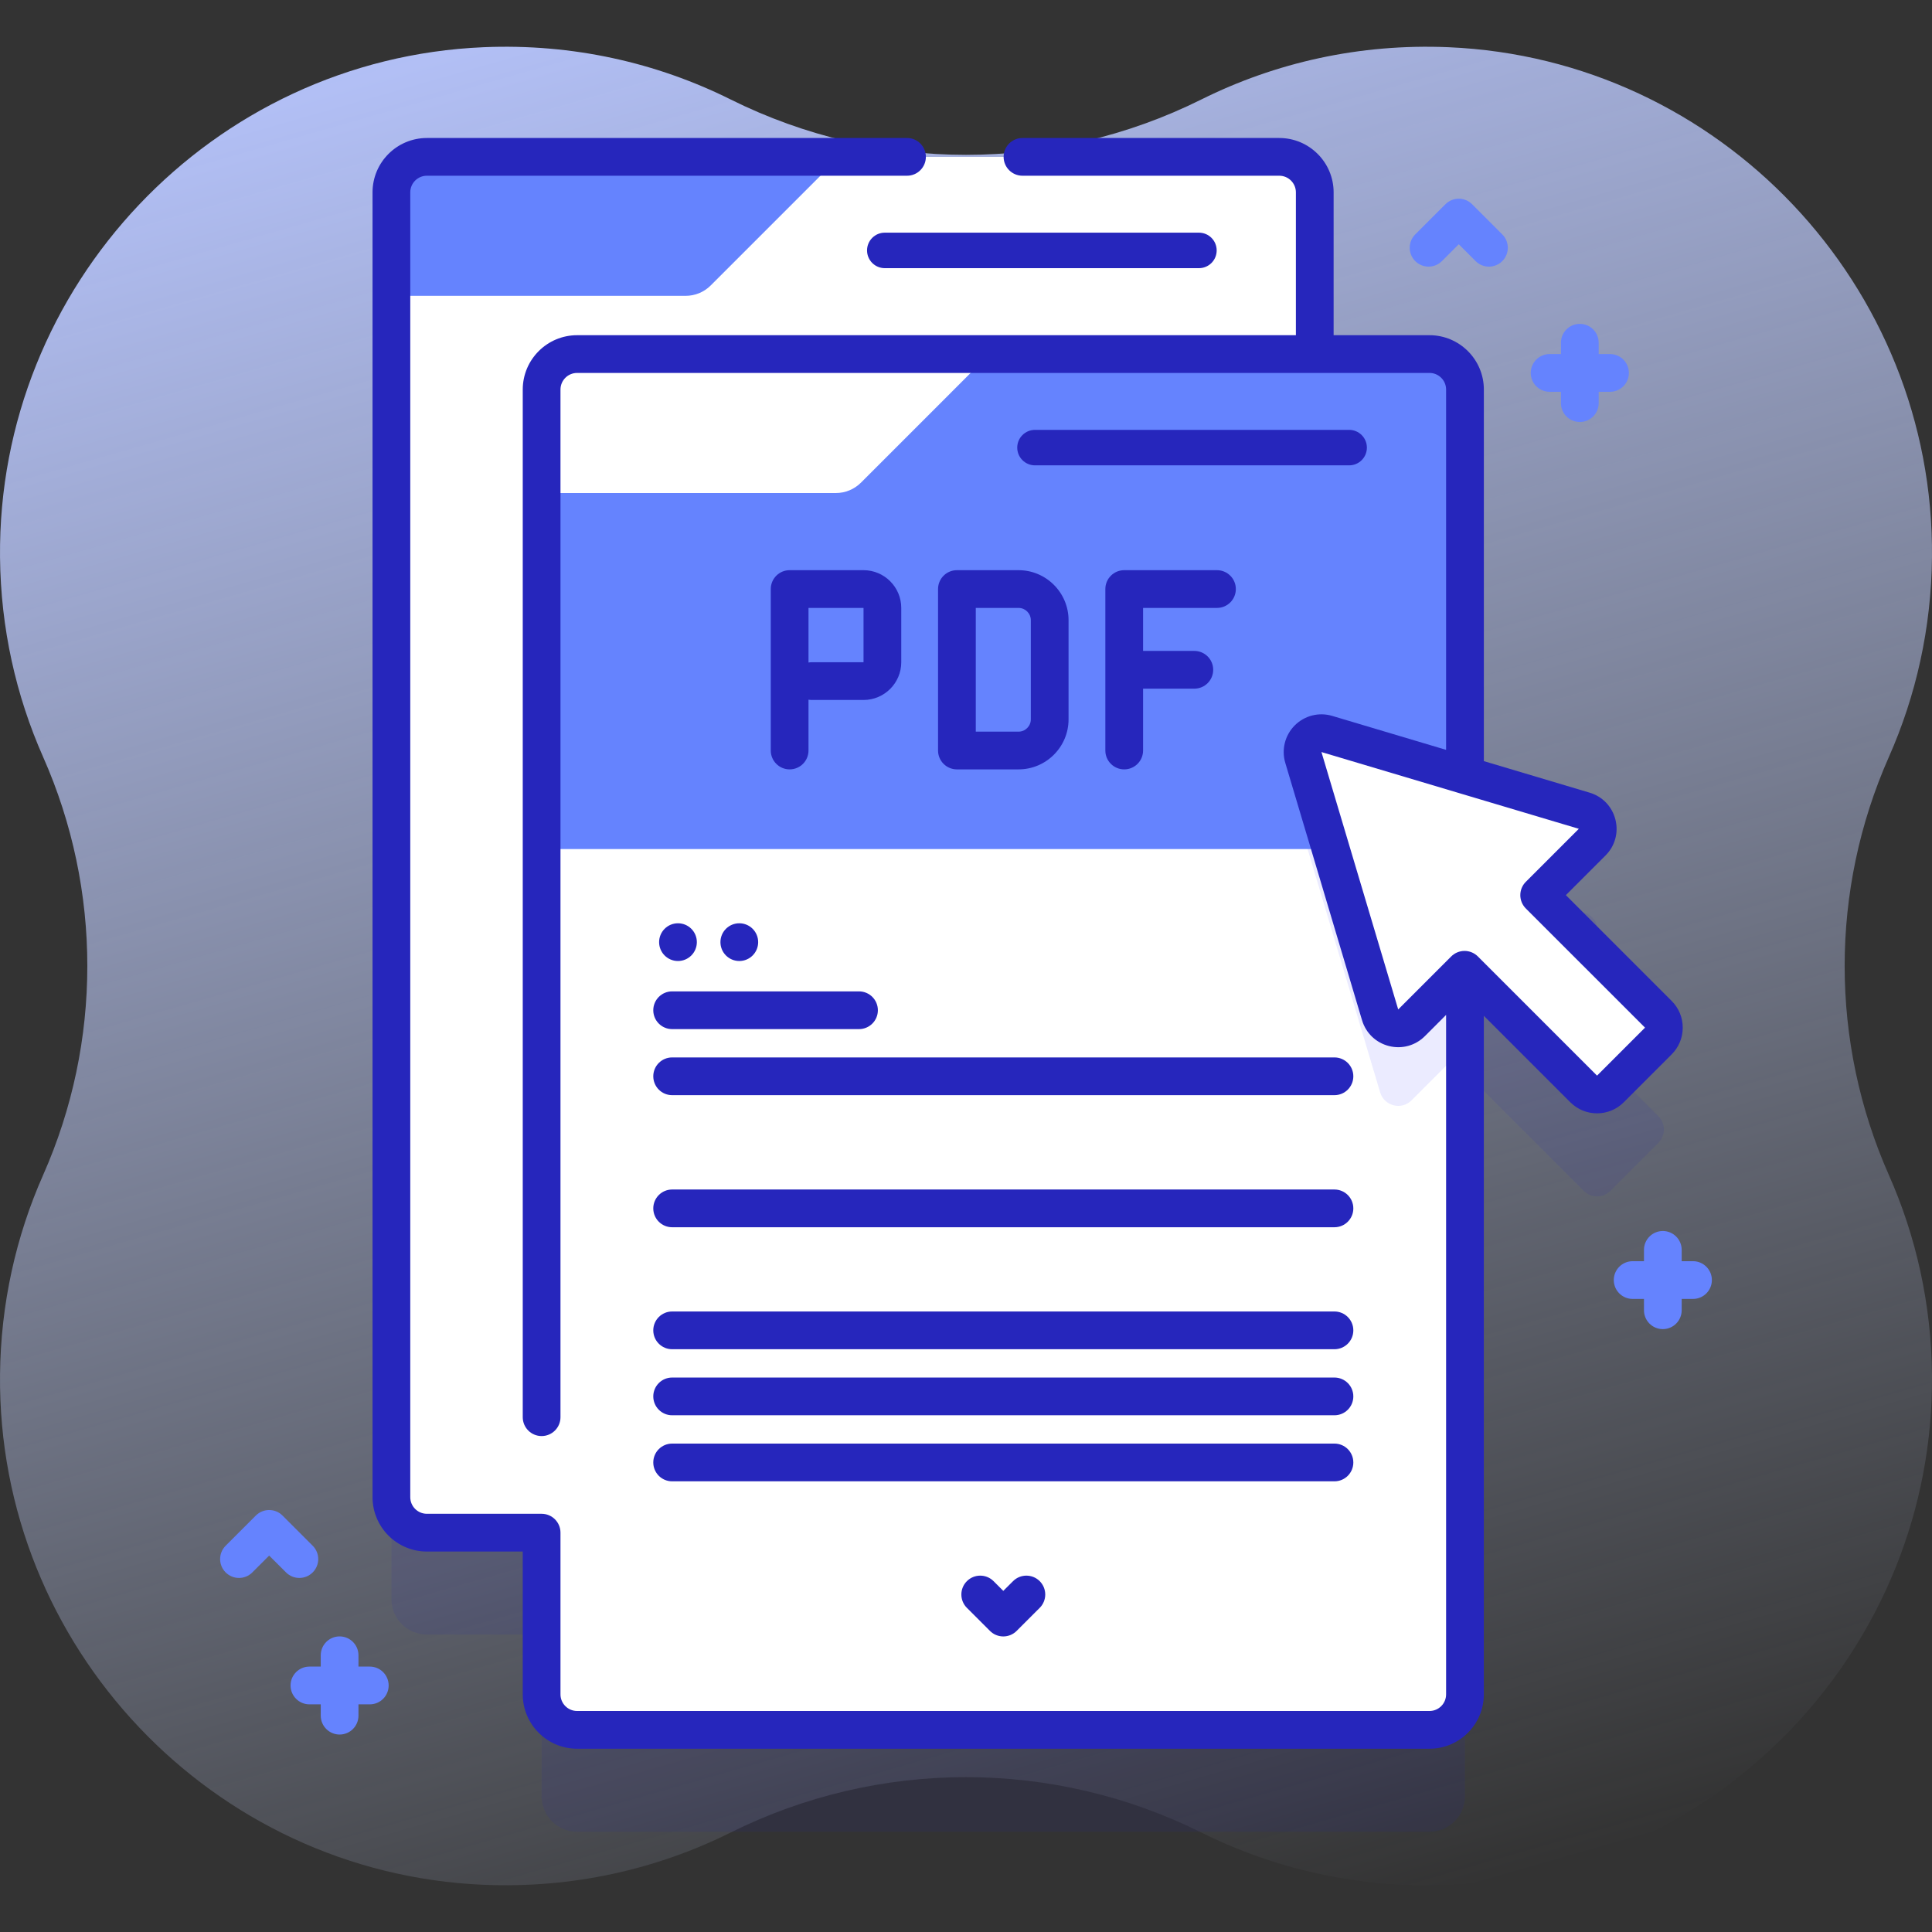 <svg width="96" height="96" viewBox="0 0 96 96" fill="none" xmlns="http://www.w3.org/2000/svg">
<rect x="0" y="0" width="96" height="96" fill="#333333" stroke="none"/>
<g id="fi_4039192" clip-path="url(#clip0_4_2214)">
<g id="Group">
<g id="Group_2">
<path id="Vector" d="M93.858 37.612C95.204 34.574 95.965 31.219 95.999 27.69C96.127 14.195 85.459 2.921 71.976 2.346C67.553 2.158 63.369 3.113 59.696 4.942C52.323 8.612 43.676 8.612 36.304 4.942C32.631 3.113 28.447 2.158 24.024 2.346C10.541 2.921 -0.127 14.195 0.001 27.69C0.035 31.219 0.796 34.574 2.142 37.612C5.072 44.225 5.072 51.774 2.142 58.388C0.796 61.426 0.035 64.781 0.001 68.31C-0.127 81.805 10.541 93.079 24.024 93.654C28.447 93.843 32.631 92.887 36.304 91.058C43.677 87.388 52.323 87.388 59.696 91.058C63.369 92.887 67.553 93.843 71.976 93.654C85.459 93.079 96.127 81.805 95.999 68.31C95.965 64.781 95.204 61.426 93.858 58.388C90.927 51.774 90.927 44.225 93.858 37.612Z" fill="url(#paint0_linear_4_2214)"/>
<g id="Group_3">
<g id="Group_4">
<path id="Vector_2" d="M80 17.593H79.438V17.031C79.438 16.513 79.018 16.093 78.5 16.093C77.982 16.093 77.562 16.513 77.562 17.031V17.593H77C76.482 17.593 76.062 18.013 76.062 18.531C76.062 19.049 76.482 19.468 77 19.468H77.562V20.031C77.562 20.549 77.982 20.968 78.5 20.968C79.018 20.968 79.438 20.549 79.438 20.031V19.468H80C80.518 19.468 80.938 19.049 80.938 18.531C80.938 18.013 80.518 17.593 80 17.593Z" fill="#6583FE"/>
<path id="Vector_3" d="M18.375 82.812H17.812V82.25C17.812 81.732 17.393 81.312 16.875 81.312C16.357 81.312 15.938 81.732 15.938 82.25V82.812H15.375C14.857 82.812 14.438 83.232 14.438 83.75C14.438 84.268 14.857 84.688 15.375 84.688H15.938V85.25C15.938 85.768 16.357 86.188 16.875 86.188C17.393 86.188 17.812 85.768 17.812 85.25V84.688H18.375C18.893 84.688 19.312 84.268 19.312 83.75C19.312 83.232 18.893 82.812 18.375 82.812Z" fill="#6583FE"/>
<path id="Vector_4" d="M84.125 62.668H83.562V62.105C83.562 61.588 83.143 61.168 82.625 61.168C82.107 61.168 81.688 61.588 81.688 62.105V62.668H81.125C80.607 62.668 80.188 63.088 80.188 63.605C80.188 64.123 80.607 64.543 81.125 64.543H81.688V65.105C81.688 65.623 82.107 66.043 82.625 66.043C83.143 66.043 83.562 65.623 83.562 65.105V64.543H84.125C84.643 64.543 85.062 64.123 85.062 63.605C85.062 63.088 84.643 62.668 84.125 62.668Z" fill="#6583FE"/>
<path id="Vector_5" d="M73.985 13.249C73.745 13.249 73.505 13.157 73.322 12.974L72.485 12.137L71.648 12.974C71.282 13.34 70.689 13.34 70.323 12.974C69.956 12.608 69.956 12.014 70.323 11.648L71.823 10.148C72.189 9.782 72.782 9.782 73.148 10.148L74.648 11.648C75.014 12.014 75.014 12.608 74.648 12.974C74.465 13.157 74.225 13.249 73.985 13.249Z" fill="#6583FE"/>
<path id="Vector_6" d="M14.875 78.407C14.635 78.407 14.395 78.316 14.212 78.132L13.375 77.296L12.538 78.132C12.172 78.499 11.578 78.499 11.212 78.132C10.846 77.766 10.846 77.173 11.212 76.807L12.712 75.307C13.078 74.941 13.672 74.941 14.038 75.307L15.538 76.807C15.904 77.173 15.904 77.766 15.538 78.132C15.355 78.316 15.115 78.407 14.875 78.407Z" fill="#6583FE"/>
</g>
<g id="Group_5">
<path id="Vector_7" opacity="0.1" d="M82.403 55.464L76.481 49.542L79.114 46.909C79.616 46.407 79.4 45.551 78.719 45.348L72.794 43.581V24.419C72.794 23.445 72.004 22.656 71.031 22.656H65.33V14.62C65.33 13.646 64.54 12.857 63.566 12.857H21.212C20.238 12.857 19.448 13.646 19.448 14.62V79.456C19.448 80.43 20.238 81.22 21.212 81.22H26.912V89.255C26.912 90.229 27.702 91.018 28.676 91.018H71.03C72.004 91.018 72.794 90.229 72.794 89.255V53.273L78.693 59.173C79.06 59.539 79.653 59.539 80.019 59.173L82.403 56.789C82.769 56.423 82.769 55.83 82.403 55.464Z" fill="#2626BC"/>
<g id="Group_6">
<g id="Group_7">
<path id="Vector_8" d="M63.566 76.157H21.212C20.238 76.157 19.448 75.367 19.448 74.394V9.558C19.448 8.584 20.238 7.794 21.212 7.794H63.566C64.54 7.794 65.33 8.584 65.33 9.558V74.394C65.33 75.368 64.54 76.157 63.566 76.157Z" fill="white"/>
<path id="Vector_9" d="M35.315 14.184L41.705 7.794H21.212C20.238 7.794 19.448 8.584 19.448 9.558V14.7H34.068C34.536 14.7 34.985 14.515 35.315 14.184Z" fill="#6583FE"/>
<g id="Group_8">
<path id="Vector_10" d="M59.575 13.325H43.964C43.477 13.325 43.083 12.93 43.083 12.443C43.083 11.956 43.477 11.561 43.964 11.561H59.575C60.062 11.561 60.456 11.956 60.456 12.443C60.456 12.93 60.062 13.325 59.575 13.325Z" fill="#2626BC"/>
</g>
</g>
<g id="Group_9">
<path id="Vector_11" d="M72.793 19.356V84.193C72.793 85.166 72.004 85.956 71.031 85.956H28.677C27.701 85.956 26.912 85.166 26.912 84.193V19.356C26.912 18.383 27.701 17.593 28.677 17.593H71.031C72.004 17.593 72.793 18.383 72.793 19.356Z" fill="white"/>
<g id="Group_10">
<path id="Vector_12" d="M72.793 42.371V52.063L72.773 52.043L70.138 54.675C69.638 55.178 68.781 54.96 68.579 54.279L64.765 41.49C64.551 40.778 65.217 40.112 65.931 40.324L72.793 42.371Z" fill="#EBEBFF"/>
</g>
<path id="Vector_13" d="M72.794 42.188V19.357C72.794 18.383 72.005 17.593 71.031 17.593H28.676C27.702 17.593 26.913 18.383 26.913 19.357V42.188H72.794Z" fill="#6583FE"/>
<path id="Vector_14" d="M42.78 23.983L49.169 17.593H28.676C27.702 17.593 26.913 18.383 26.913 19.357V24.499H41.533C42 24.499 42.449 24.313 42.78 23.983Z" fill="white"/>
<g id="Group_11">
<g id="Group_12">
<path id="Vector_15" d="M78.719 40.285L65.93 36.471C65.216 36.258 64.551 36.923 64.764 37.638L68.578 50.426C68.781 51.107 69.637 51.324 70.139 50.822L72.772 48.188L78.694 54.11C79.06 54.476 79.653 54.476 80.02 54.11L82.403 51.727C82.769 51.361 82.769 50.767 82.403 50.401L76.481 44.479L79.115 41.846C79.616 41.344 79.4 40.488 78.719 40.285Z" fill="white"/>
</g>
<path id="Vector_16" d="M83.066 49.738L77.807 44.479L79.777 42.509C80.249 42.038 80.433 41.37 80.269 40.724C80.105 40.077 79.626 39.577 78.987 39.387L73.732 37.82V19.357C73.732 17.867 72.52 16.656 71.031 16.656H66.267V9.558C66.267 8.069 65.056 6.857 63.566 6.857H50.807C50.289 6.857 49.869 7.277 49.869 7.794C49.869 8.312 50.289 8.732 50.807 8.732H63.566C64.022 8.732 64.392 9.102 64.392 9.558V16.656H28.676C27.187 16.656 25.975 17.867 25.975 19.357V70.419C25.975 70.937 26.395 71.357 26.912 71.357C27.43 71.357 27.85 70.937 27.85 70.419V19.357C27.85 18.901 28.22 18.531 28.676 18.531H71.03C71.486 18.531 71.856 18.901 71.856 19.357V37.26L66.198 35.573C65.537 35.376 64.824 35.556 64.336 36.044C63.849 36.532 63.668 37.245 63.865 37.906L67.679 50.695C67.87 51.334 68.37 51.813 69.016 51.977C69.663 52.14 70.33 51.956 70.802 51.485L71.856 50.43V84.192C71.856 84.648 71.486 85.018 71.03 85.018H28.676C28.22 85.018 27.85 84.648 27.85 84.192V76.157C27.85 75.639 27.43 75.219 26.912 75.219H21.212C20.756 75.219 20.386 74.849 20.386 74.394V9.558C20.386 9.102 20.756 8.732 21.212 8.732H45.069C45.587 8.732 46.006 8.312 46.006 7.794C46.006 7.277 45.587 6.857 45.069 6.857H21.212C19.722 6.857 18.511 8.069 18.511 9.558V74.394C18.511 75.883 19.722 77.095 21.212 77.095H25.975V84.192C25.975 85.682 27.187 86.893 28.676 86.893H71.03C72.52 86.893 73.731 85.682 73.731 84.192V50.474L78.03 54.773C78.396 55.139 78.876 55.321 79.356 55.321C79.836 55.321 80.317 55.139 80.682 54.773L83.065 52.39C83.419 52.036 83.614 51.565 83.614 51.064C83.615 50.563 83.419 50.092 83.066 49.738ZM79.356 53.447L73.435 47.526C73.259 47.35 73.021 47.251 72.772 47.251C72.523 47.251 72.285 47.35 72.109 47.526L69.476 50.159L65.662 37.369L78.451 41.183L75.818 43.816C75.452 44.182 75.452 44.776 75.818 45.142L81.74 51.063L79.356 53.447Z" fill="#2626BC"/>
</g>
<g id="Group_13">
<path id="Vector_17" d="M67.038 23.123H51.428C50.941 23.123 50.546 22.729 50.546 22.242C50.546 21.755 50.941 21.36 51.428 21.36H67.038C67.525 21.36 67.92 21.755 67.92 22.242C67.92 22.729 67.526 23.123 67.038 23.123Z" fill="#2626BC"/>
</g>
</g>
</g>
<g id="Group_14">
<path id="Vector_18" d="M39.236 38.23C38.719 38.23 38.299 37.81 38.299 37.293V29.27C38.299 28.752 38.719 28.332 39.236 28.332H42.908C43.942 28.332 44.783 29.174 44.783 30.207V32.906C44.783 33.94 43.942 34.781 42.908 34.781H40.338C40.282 34.781 40.227 34.776 40.174 34.767V37.293C40.174 37.81 39.754 38.23 39.236 38.23ZM40.174 30.207V32.921C40.227 32.911 40.282 32.906 40.338 32.906H42.908V30.207H40.174Z" fill="#2626BC"/>
<path id="Vector_19" d="M50.611 38.23H47.549C47.031 38.23 46.611 37.81 46.611 37.293V29.27C46.611 28.752 47.031 28.332 47.549 28.332H50.611C51.981 28.332 53.096 29.447 53.096 30.817V35.745C53.096 37.115 51.981 38.23 50.611 38.23ZM48.486 36.355H50.611C50.947 36.355 51.221 36.081 51.221 35.745V30.817C51.221 30.481 50.947 30.207 50.611 30.207H48.486V36.355Z" fill="#2626BC"/>
<path id="Vector_20" d="M59.346 34.219H56.4C55.882 34.219 55.462 33.799 55.462 33.281C55.462 32.764 55.882 32.344 56.4 32.344H59.346C59.863 32.344 60.283 32.764 60.283 33.281C60.283 33.799 59.863 34.219 59.346 34.219Z" fill="#2626BC"/>
<path id="Vector_21" d="M55.861 38.23C55.344 38.23 54.924 37.81 54.924 37.293V29.27C54.924 28.752 55.344 28.332 55.861 28.332H60.471C60.989 28.332 61.408 28.752 61.408 29.27C61.408 29.788 60.989 30.207 60.471 30.207H56.799V37.293C56.799 37.81 56.379 38.23 55.861 38.23Z" fill="#2626BC"/>
</g>
<g id="Group_15">
<g id="Group_16">
<g id="Group_17">
<path id="Vector_22" d="M42.683 51.136H33.398C32.881 51.136 32.461 50.716 32.461 50.199C32.461 49.681 32.881 49.261 33.398 49.261H42.683C43.201 49.261 43.621 49.681 43.621 50.199C43.621 50.716 43.201 51.136 42.683 51.136Z" fill="#2626BC"/>
</g>
<g id="Group_18">
<path id="Vector_23" d="M66.308 54.418H33.398C32.881 54.418 32.461 53.998 32.461 53.48C32.461 52.963 32.881 52.543 33.398 52.543H66.308C66.826 52.543 67.246 52.963 67.246 53.48C67.246 53.998 66.826 54.418 66.308 54.418Z" fill="#2626BC"/>
</g>
</g>
<g id="Group_19">
<g id="Group_20">
<path id="Vector_24" d="M66.308 60.981H33.398C32.881 60.981 32.461 60.562 32.461 60.044C32.461 59.526 32.881 59.106 33.398 59.106H66.308C66.826 59.106 67.246 59.526 67.246 60.044C67.246 60.562 66.826 60.981 66.308 60.981Z" fill="#2626BC"/>
</g>
</g>
<g id="Group_21">
<path id="Vector_25" d="M33.688 47.752C34.206 47.752 34.626 47.332 34.626 46.814C34.626 46.296 34.206 45.877 33.688 45.877C33.171 45.877 32.751 46.296 32.751 46.814C32.751 47.332 33.171 47.752 33.688 47.752Z" fill="#2626BC"/>
<path id="Vector_26" d="M36.735 47.752C37.253 47.752 37.673 47.332 37.673 46.814C37.673 46.296 37.253 45.877 36.735 45.877C36.218 45.877 35.798 46.296 35.798 46.814C35.798 47.332 36.218 47.752 36.735 47.752Z" fill="#2626BC"/>
</g>
</g>
<g id="Group_22">
<g id="Group_23">
<g id="Group_24">
<path id="Vector_27" d="M66.308 67.042H33.398C32.881 67.042 32.461 66.623 32.461 66.105C32.461 65.587 32.881 65.167 33.398 65.167H66.308C66.826 65.167 67.246 65.587 67.246 66.105C67.246 66.623 66.826 67.042 66.308 67.042Z" fill="#2626BC"/>
</g>
</g>
<g id="Group_25">
<g id="Group_26">
<path id="Vector_28" d="M66.308 70.324H33.398C32.881 70.324 32.461 69.904 32.461 69.387C32.461 68.869 32.881 68.449 33.398 68.449H66.308C66.826 68.449 67.246 68.869 67.246 69.387C67.246 69.904 66.826 70.324 66.308 70.324Z" fill="#2626BC"/>
</g>
<g id="Group_27">
<path id="Vector_29" d="M66.308 73.606H33.398C32.881 73.606 32.461 73.186 32.461 72.669C32.461 72.151 32.881 71.731 33.398 71.731H66.308C66.826 71.731 67.246 72.151 67.246 72.669C67.246 73.186 66.826 73.606 66.308 73.606Z" fill="#2626BC"/>
</g>
</g>
</g>
<g id="Group_28">
<path id="Vector_30" d="M49.853 81.314C49.605 81.314 49.366 81.215 49.191 81.039L48.044 79.893C47.678 79.527 47.678 78.933 48.044 78.567C48.41 78.201 49.004 78.201 49.37 78.567L49.853 79.05L50.337 78.567C50.703 78.201 51.297 78.201 51.663 78.567C52.029 78.933 52.029 79.527 51.663 79.893L50.516 81.039C50.34 81.215 50.102 81.314 49.853 81.314Z" fill="#2626BC"/>
</g>
</g>
</g>
</g>
</g>
</g>
<defs>
<linearGradient id="paint0_linear_4_2214" x1="62.061" y1="97.014" x2="32.532" y2="-5.919" gradientUnits="userSpaceOnUse">
<stop stop-color="#D2DEFF" stop-opacity="0"/>
<stop offset="1" stop-color="#B7C5FF"/>
</linearGradient>
<clipPath id="clip0_4_2214">
<rect width="96" height="96" fill="white"/>
</clipPath>
</defs>
</svg>
